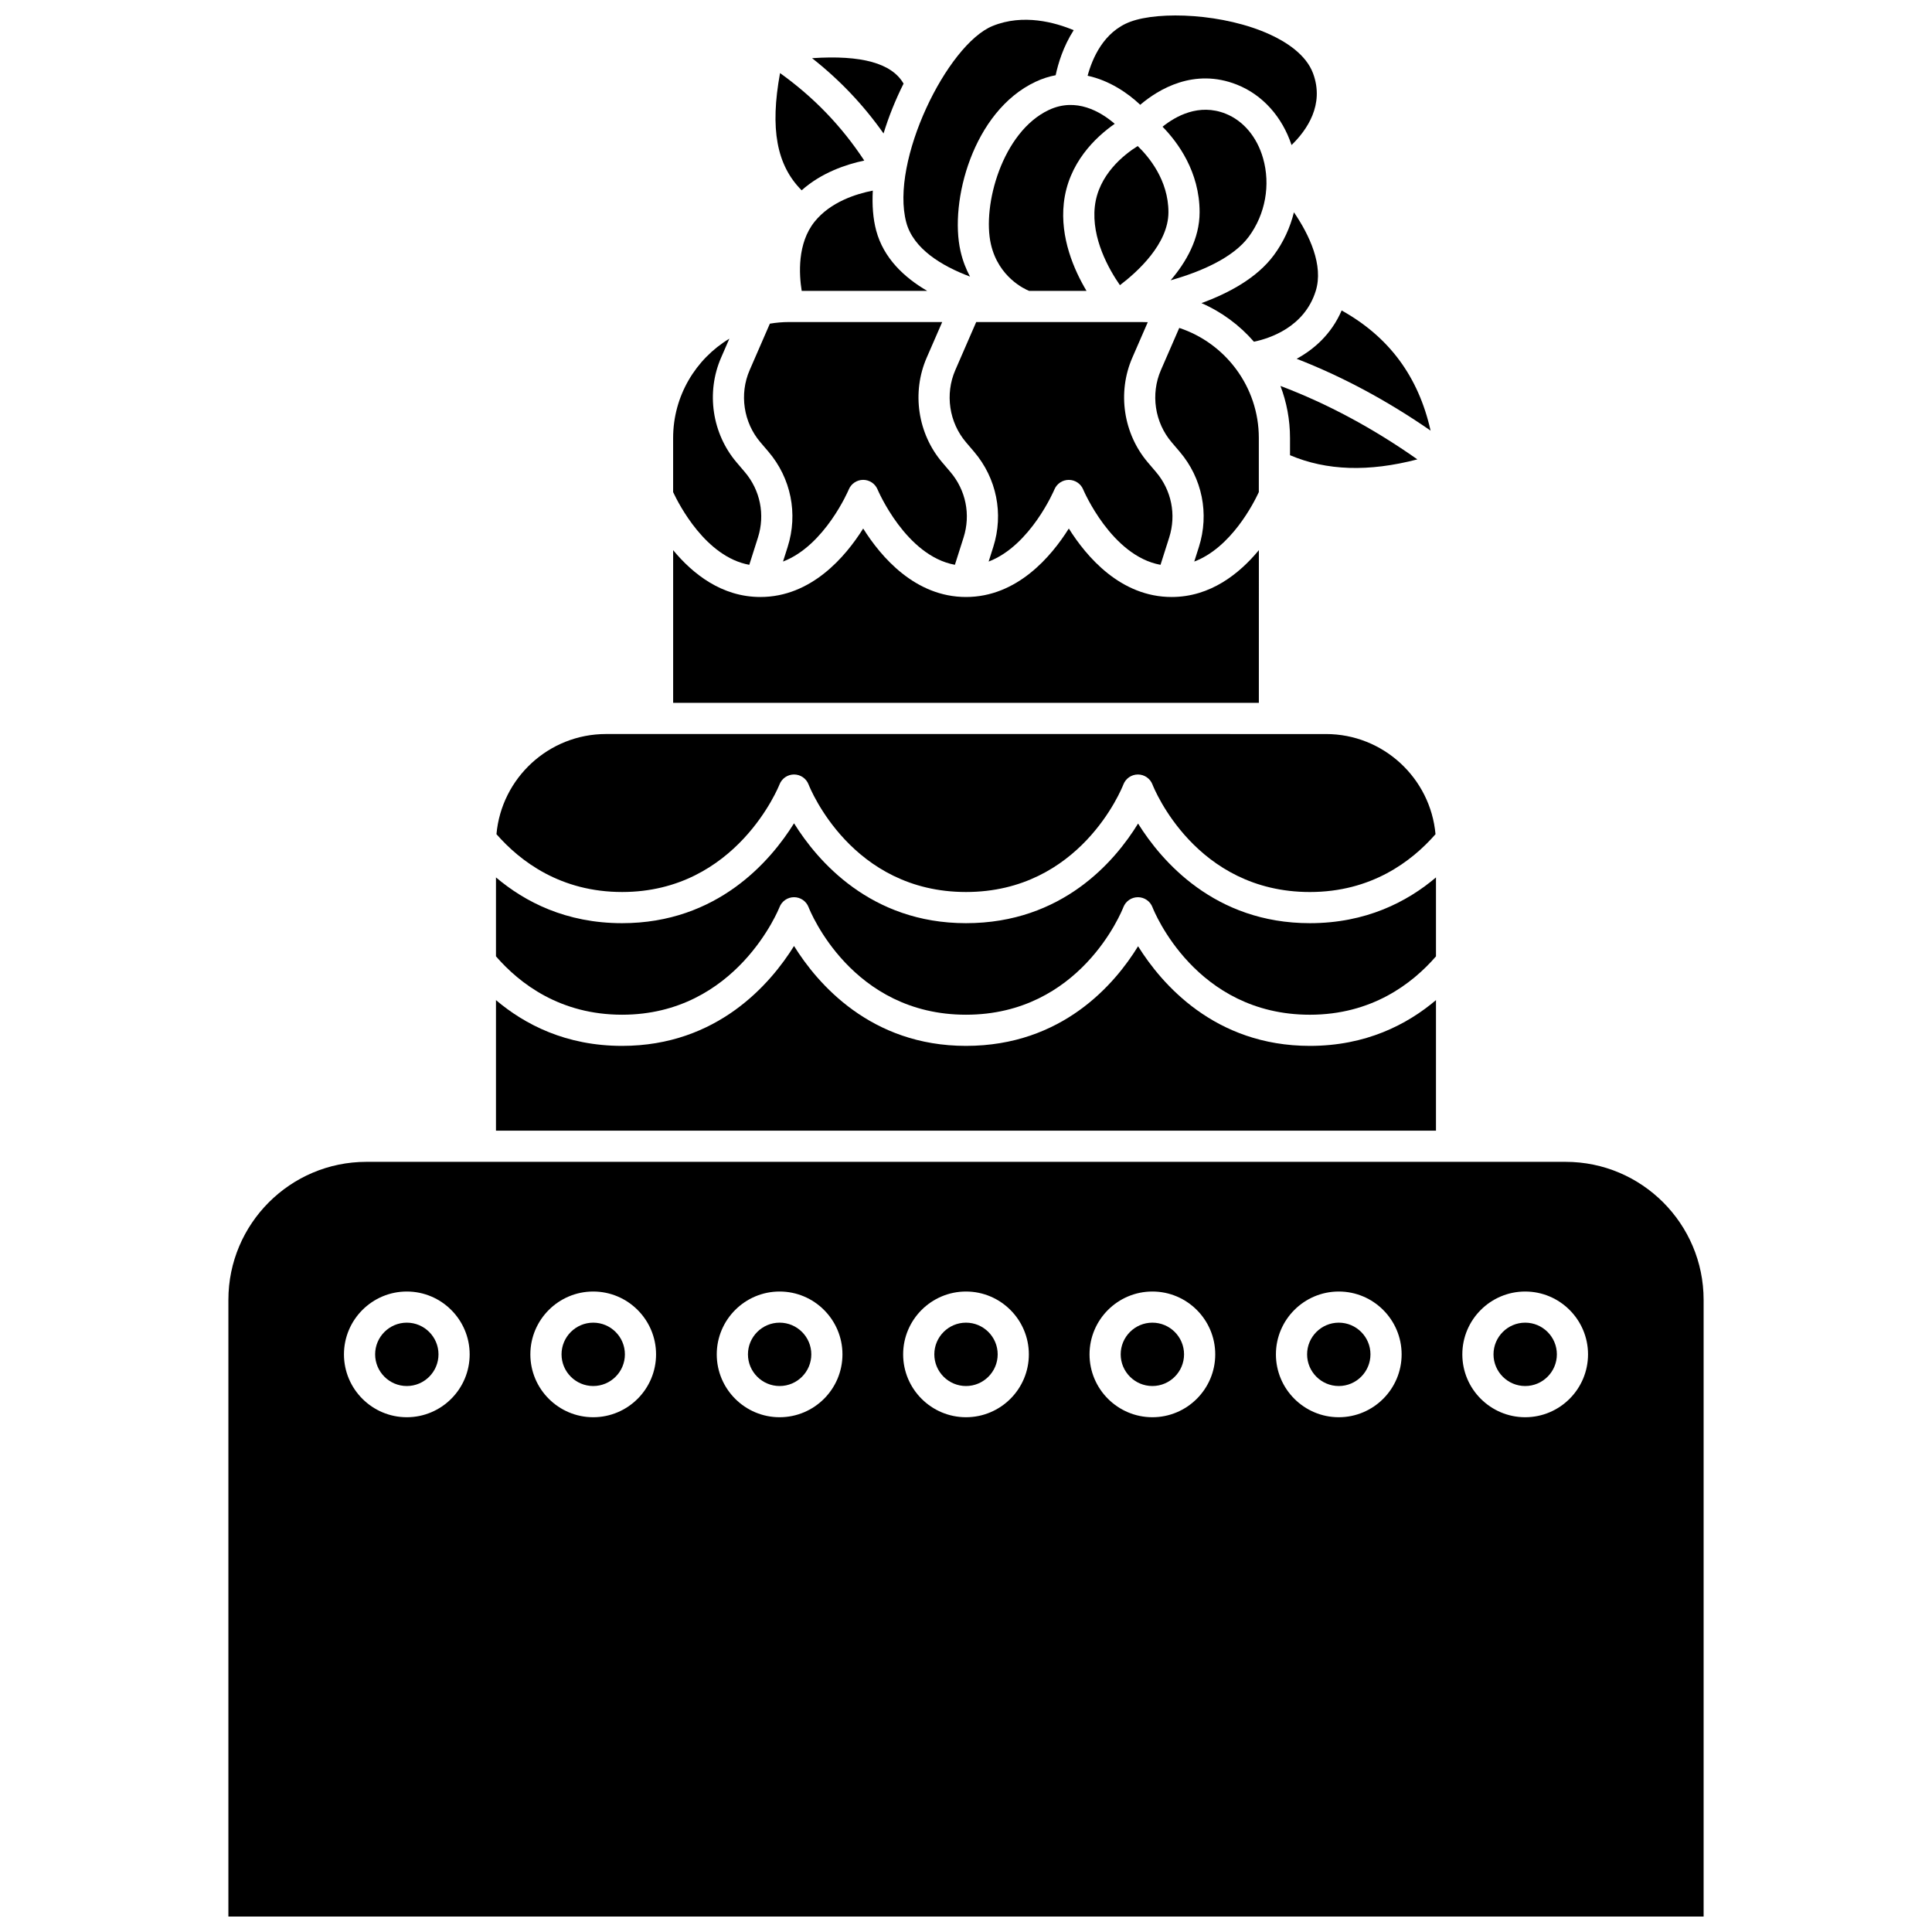 <?xml version="1.0" encoding="UTF-8"?>
<!-- Uploaded to: SVG Repo, www.svgrepo.com, Generator: SVG Repo Mixer Tools -->
<svg width="800px" height="800px" version="1.1" viewBox="144 144 512 512" xmlns="http://www.w3.org/2000/svg">
 <defs>
  <clipPath id="b">
   <path d="m432 148.09h61v34.906h-61z"/>
  </clipPath>
  <clipPath id="a">
   <path d="m204 451h392v200.9h-392z"/>
  </clipPath>
 </defs>
 <g clip-path="url(#b)">
  <path d="m471.84 166.45c6.738 2.684 11.941 8.473 14.434 15.988 4.066-3.945 8.777-10.68 5.703-18.988-1.867-5.047-7.234-8.387-11.406-10.301-12.18-5.582-29.285-6.262-37.02-3.387-7.106 2.648-10.105 9.781-11.32 14.312 5.668 1.223 10.547 4.484 13.941 7.695 4.773-4.055 14.23-9.871 25.668-5.32z"/>
 </g>
 <path d="m384.18 202.97c1.867 6.945 9.352 11.516 16.887 14.328-1.051-1.945-1.934-4.18-2.519-6.742-2.992-13.086 3.269-37.078 19.898-44.891 1.797-0.844 3.574-1.402 5.316-1.73 0.637-3.023 1.996-7.606 4.777-11.934-4.894-2.047-13.371-4.43-21.496-1.113-12.027 4.914-27.234 35.836-22.863 52.082z"/>
 <path d="m373.04 186.55c-6.004-9.121-13.371-16.773-22.32-23.18-2.699 14.742-0.91 24.41 5.723 31.062 5.258-4.684 11.781-6.867 16.598-7.883z"/>
 <path d="m359.9 202.72c-4.656 5.762-4.144 14.008-3.441 18.367h33.258c-6.164-3.594-11.559-8.711-13.512-15.973-0.848-3.148-1.109-6.75-0.902-10.598-4.496 0.875-11.211 3.016-15.402 8.203z"/>
 <path d="m347.65 263.71c5.977 7.012 7.879 16.441 5.09 25.223l-1.23 3.879c11.105-4.231 17.355-18.922 17.426-19.098 0.641-1.539 2.144-2.547 3.812-2.547h0.008c1.672 0.004 3.176 1.008 3.812 2.551 0.078 0.184 7.477 17.59 20.492 19.957l2.301-7.242c1.918-6.047 0.609-12.539-3.508-17.367l-2.133-2.504c-6.523-7.656-8.145-18.559-4.133-27.781l4.109-9.438h-40.574c-1.738 0-3.438 0.152-5.098 0.43l-5.352 12.305c-2.766 6.348-1.648 13.859 2.844 19.129z"/>
 <path d="m477.61 289.8c-5.168 6.25-12.855 12.41-23.117 12.41-13.488 0-22.539-10.645-27.246-18.145-4.707 7.5-13.758 18.145-27.246 18.145-13.488 0-22.539-10.645-27.246-18.145-4.707 7.5-13.758 18.145-27.246 18.145-10.258 0-17.949-6.16-23.117-12.41v40.465h155.22l0.004-40.465z"/>
 <path d="m342.57 293.68 2.301-7.242c1.918-6.047 0.609-12.539-3.508-17.367l-2.133-2.504c-6.523-7.652-8.145-18.559-4.133-27.781l2.191-5.035c-8.922 5.383-14.902 15.172-14.902 26.328v14.336c1.523 3.262 8.645 17.168 20.184 19.266z"/>
 <path d="m523.12 258.12c-3.227-14.344-11.008-24.836-23.57-31.844-2.746 6.356-7.394 10.332-11.922 12.809 12.105 4.703 23.98 11.07 35.492 19.035z"/>
 <path d="m421.96 173.14c-12.309 5.785-17.719 25.266-15.359 35.578 2.008 8.773 8.996 11.914 10.129 12.371h15.207c-3.352-5.625-7.016-14.102-6.016-23.238 1.168-10.672 8.441-17.516 13.492-21.043-3.738-3.215-10.227-7.066-17.453-3.668z"/>
 <path d="m519.62 265.74c-11.77-8.277-23.918-14.793-36.285-19.461 1.629 4.293 2.531 8.941 2.531 13.801v4.555c9.695 4.113 20.82 4.473 33.754 1.105z"/>
 <path d="m481.6 211.6c-4.438 6.016-11.855 10.047-19.199 12.727 5.371 2.344 10.113 5.863 13.906 10.23 4.144-0.863 13.395-3.84 16.383-13.477 2.098-6.754-1.668-14.797-5.785-20.82-1.004 4.055-2.785 7.926-5.305 11.34z"/>
 <path d="m308.86 380.39c30.371 0 41.605-28.215 41.715-28.5 0.613-1.594 2.144-2.644 3.852-2.644 1.707 0 3.238 1.051 3.852 2.644 0.453 1.156 11.492 28.5 41.715 28.5 30.258 0 41.266-27.348 41.719-28.512 0.617-1.586 2.144-2.629 3.848-2.629h0.008c1.703 0.004 3.231 1.055 3.844 2.644 0.453 1.156 11.492 28.5 41.715 28.5 16.246 0 26.949-8.062 33.297-15.324-1.332-14.855-13.844-26.543-29.039-26.543l-190.78-0.004c-15.195 0-27.707 11.688-29.039 26.543 6.352 7.262 17.055 15.324 33.297 15.324z"/>
 <path d="m460.49 292.82c9.77-3.695 15.738-15.434 17.113-18.406v-14.34c0-13.578-8.855-25.117-21.086-29.172l-4.863 11.176c-2.762 6.348-1.648 13.859 2.844 19.129l2.133 2.504c5.977 7.012 7.879 16.441 5.094 25.223z"/>
 <path d="m445.5 182.7c-3.606 2.258-10.438 7.598-11.363 16.051-0.922 8.43 3.738 16.621 6.656 20.824 4.609-3.5 12.855-10.938 12.855-19.336 0-8.527-5.238-14.738-8.148-17.539z"/>
 <path d="m406 292.82c11.105-4.231 17.355-18.922 17.426-19.098 0.641-1.539 2.144-2.547 3.812-2.547h0.008c1.672 0.004 3.176 1.008 3.812 2.551 0.078 0.184 7.477 17.59 20.492 19.957l2.301-7.242c1.918-6.047 0.609-12.539-3.508-17.367l-2.133-2.504c-6.523-7.656-8.145-18.559-4.133-27.781l4.094-9.406c-0.43-0.02-0.863-0.031-1.301-0.031h-44.168l-5.539 12.734c-2.762 6.348-1.648 13.859 2.844 19.129l2.133 2.504c5.977 7.012 7.879 16.441 5.09 25.223z"/>
 <path d="m474.96 206.7c4.375-5.934 5.785-13.699 3.762-20.777-1.609-5.625-5.227-9.926-9.926-11.797-7.07-2.816-13.254 0.676-16.707 3.457 4 4.086 9.82 11.887 9.82 22.656 0 7.035-3.57 13.234-7.684 18.043 7.969-2.254 16.57-5.941 20.734-11.582z"/>
 <path d="m378.15 179.37c1.375-4.496 3.184-8.98 5.305-13.207-3.109-5.402-11.109-7.625-24.25-6.746 7.316 5.758 13.594 12.367 18.945 19.953z"/>
 <path d="m449.39 494.52c-4.629 0-8.395 3.766-8.395 8.395 0 4.629 3.766 8.395 8.395 8.395 4.629 0 8.395-3.766 8.395-8.395 0-4.629-3.766-8.395-8.395-8.395z"/>
 <path d="m400 494.52c-4.629 0-8.395 3.766-8.395 8.395 0 4.629 3.766 8.395 8.395 8.395s8.395-3.766 8.395-8.395c0-4.629-3.766-8.395-8.395-8.395z"/>
 <path d="m498.79 494.52c-4.629 0-8.395 3.766-8.395 8.395 0 4.629 3.766 8.395 8.395 8.395 4.629 0 8.395-3.766 8.395-8.395 0.004-4.629-3.762-8.395-8.395-8.395z"/>
 <path d="m548.19 494.52c-4.629 0-8.395 3.766-8.395 8.395 0 4.629 3.766 8.395 8.395 8.395s8.395-3.766 8.395-8.395c0-4.629-3.766-8.395-8.395-8.395z"/>
 <path d="m308.86 412.91c30.371 0 41.605-28.215 41.715-28.5 0.613-1.594 2.144-2.644 3.852-2.644 1.707 0 3.238 1.051 3.852 2.644 0.453 1.156 11.492 28.5 41.715 28.5 30.258 0 41.266-27.348 41.719-28.512 0.617-1.586 2.144-2.629 3.848-2.629h0.008c1.703 0.004 3.231 1.055 3.844 2.644 0.453 1.156 11.492 28.5 41.715 28.5 16.348 0 27.082-8.16 33.422-15.469v-20.922c-7.672 6.504-18.594 12.129-33.422 12.129-25.234 0-39.32-16.457-45.527-26.402-6.109 9.953-20.07 26.402-45.609 26.402-25.289 0-39.383-16.531-45.566-26.469-6.184 9.938-20.277 26.469-45.566 26.469-14.828 0-25.746-5.629-33.422-12.129v20.918c6.348 7.309 17.078 15.469 33.426 15.469z"/>
 <g clip-path="url(#a)">
  <path d="m558.9 451.9h-317.8c-20.168 0-36.574 16.406-36.574 36.574v163.43h390.95v-163.43c0-20.168-16.406-36.574-36.574-36.574zm-307.09 67.68c-9.184 0-16.656-7.473-16.656-16.656s7.473-16.656 16.656-16.656 16.656 7.473 16.656 16.656-7.473 16.656-16.656 16.656zm49.395 0c-9.184 0-16.656-7.473-16.656-16.656s7.473-16.656 16.656-16.656c9.184 0 16.656 7.473 16.656 16.656s-7.473 16.656-16.656 16.656zm49.398 0c-9.184 0-16.656-7.473-16.656-16.656s7.473-16.656 16.656-16.656c9.184 0 16.656 7.473 16.656 16.656-0.004 9.184-7.473 16.656-16.656 16.656zm49.395 0c-9.184 0-16.656-7.473-16.656-16.656s7.473-16.656 16.656-16.656 16.656 7.473 16.656 16.656-7.473 16.656-16.656 16.656zm49.395 0c-9.184 0-16.656-7.473-16.656-16.656s7.473-16.656 16.656-16.656c9.184 0 16.656 7.473 16.656 16.656s-7.473 16.656-16.656 16.656zm49.395 0c-9.184 0-16.656-7.473-16.656-16.656s7.473-16.656 16.656-16.656c9.184 0 16.656 7.473 16.656 16.656s-7.473 16.656-16.656 16.656zm49.398 0c-9.184 0-16.656-7.473-16.656-16.656s7.473-16.656 16.656-16.656 16.656 7.473 16.656 16.656c-0.004 9.184-7.473 16.656-16.656 16.656z"/>
 </g>
 <path d="m350.61 494.52c-4.629 0-8.395 3.766-8.395 8.395 0 4.629 3.766 8.395 8.395 8.395 4.629 0 8.395-3.766 8.395-8.395 0-4.629-3.766-8.395-8.395-8.395z"/>
 <path d="m301.21 494.52c-4.629 0-8.395 3.766-8.395 8.395 0 4.629 3.766 8.395 8.395 8.395 4.629 0 8.395-3.766 8.395-8.395 0.004-4.629-3.762-8.395-8.395-8.395z"/>
 <path d="m251.81 494.52c-4.629 0-8.395 3.766-8.395 8.395 0 4.629 3.766 8.395 8.395 8.395s8.395-3.766 8.395-8.395c0-4.629-3.766-8.395-8.395-8.395z"/>
 <path d="m524.55 409.04c-7.676 6.504-18.598 12.129-33.422 12.129-25.234 0-39.32-16.457-45.527-26.402-6.109 9.953-20.07 26.402-45.609 26.402-25.289 0-39.383-16.531-45.566-26.469-6.184 9.938-20.277 26.469-45.566 26.469-14.824 0-25.746-5.625-33.422-12.129v34.602h249.11z"/>
</svg>